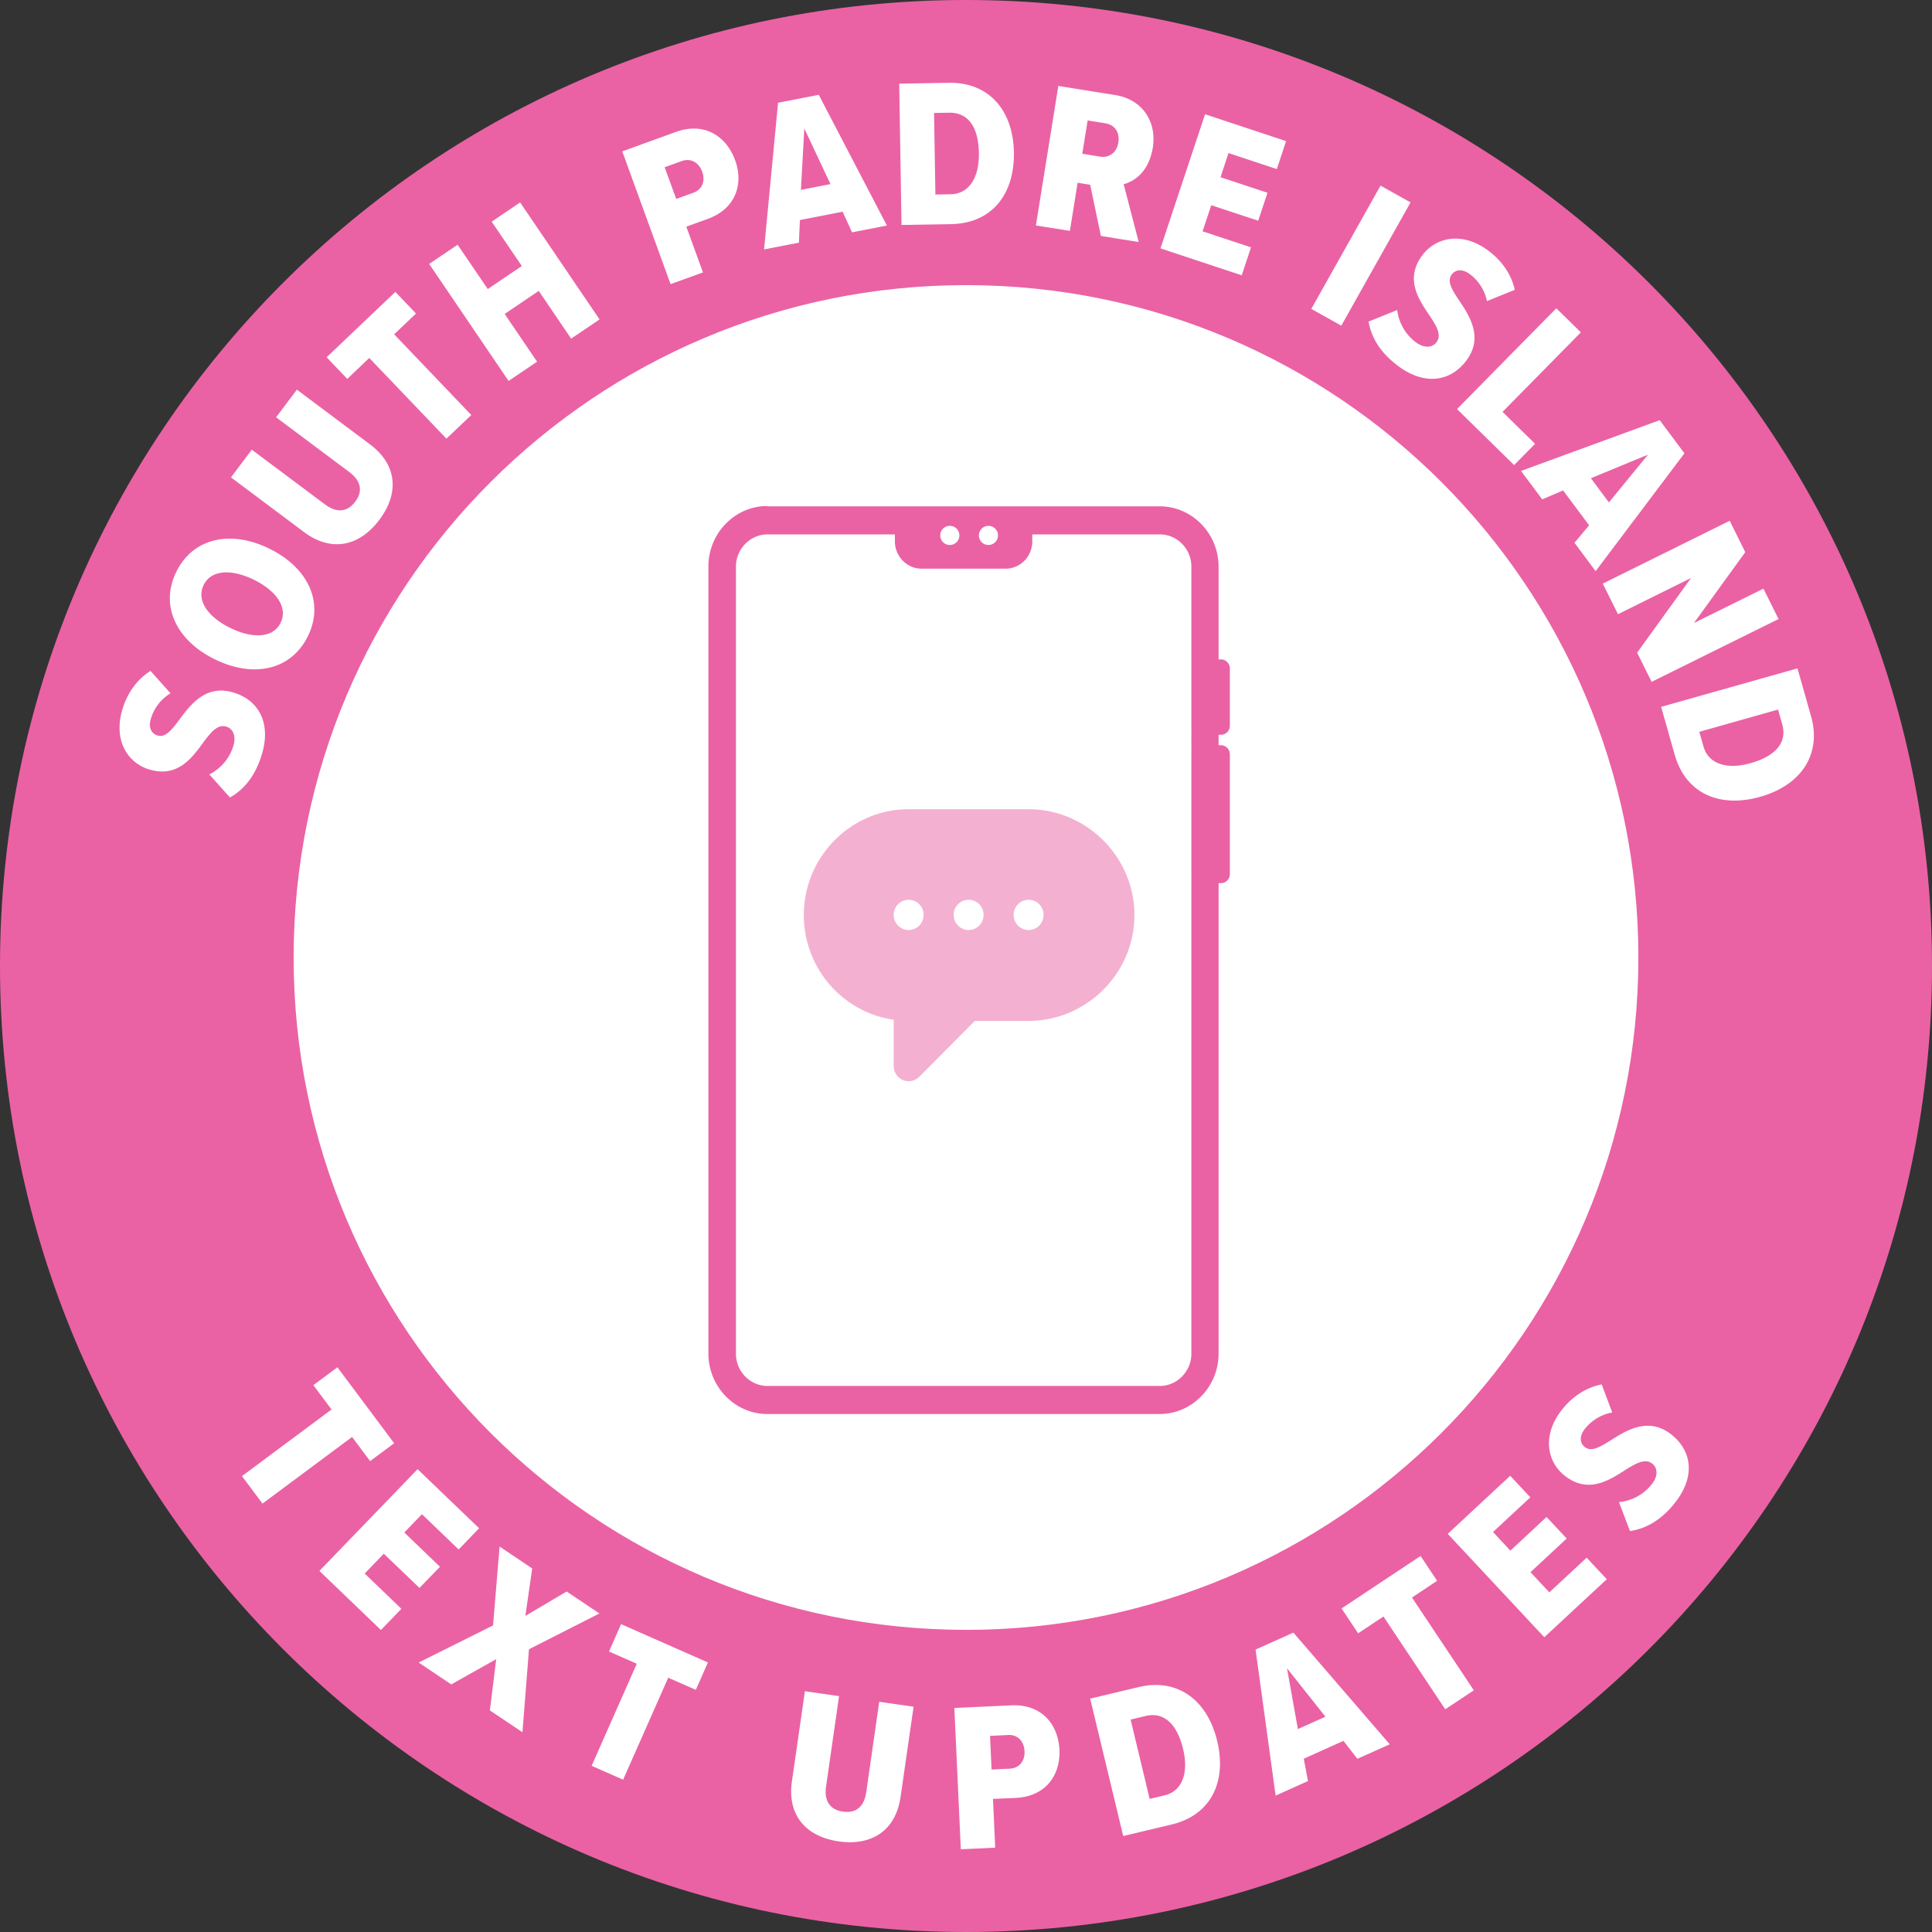<svg xmlns="http://www.w3.org/2000/svg" width="105" height="105" fill="none"><rect width="100%" height="100%" fill="#333333" stroke="none"/><g clip-path="url(#a)"><path fill="#EA62A4" d="M52.5 105c28.995 0 52.5-23.505 52.5-52.5S81.495 0 52.5 0 0 23.505 0 52.5 23.505 105 52.5 105Z"/><path fill="#fff" d="M52.5 88.58c20.182 0 36.542-16.361 36.542-36.543 0-20.181-16.36-36.541-36.542-36.541-20.181 0-36.542 16.36-36.542 36.541 0 20.182 16.36 36.542 36.542 36.542Z"/><g fill="#fff" clip-path="url(#b)"><path d="M11.376 42.088a2.578 2.578 0 0 0 1.31-1.562c.158-.53-.027-.93-.392-1.036-.443-.13-.78.24-1.195.792-.624.853-1.404 2-2.965 1.544-1.186-.346-1.98-1.576-1.49-3.244.272-.926.812-1.667 1.537-2.119l1.085 1.216a2.422 2.422 0 0 0-1.067 1.383c-.148.497.037.815.37.912.397.115.72-.244 1.14-.807.623-.847 1.454-1.976 2.95-1.538 1.408.41 2.073 1.663 1.584 3.33-.351 1.194-.965 1.94-1.745 2.382l-1.122-1.253ZM9.584 31.073c.919-1.861 2.974-2.276 5.056-1.253s3.006 2.902 2.091 4.759c-.918 1.861-2.973 2.276-5.055 1.253S8.67 32.93 9.584 31.073Zm1.482.728c-.41.838.25 1.741 1.45 2.326 1.191.585 2.322.563 2.733-.276.416-.848-.254-1.755-1.445-2.34-1.2-.59-2.322-.562-2.738.285v.005ZM12.558 25.94l1.126-1.501 3.98 2.976c.619.46 1.2.438 1.644-.152.438-.58.295-1.147-.323-1.608l-3.98-2.976 1.13-1.502 3.971 2.972c1.46 1.092 1.616 2.63.513 4.1-1.104 1.47-2.636 1.76-4.095.668l-3.971-2.972.005-.004ZM24.262 23.84l-4.193-4.386-1.195 1.138-1.122-1.175 3.735-3.552 1.122 1.175-1.187 1.129 4.192 4.386-1.352 1.285ZM31.04 18.404l-1.76-2.594-1.851 1.253 1.76 2.594-1.548 1.046-4.316-6.358L24.87 13.3l1.64 2.41 1.85-1.253-1.638-2.41 1.546-1.045 4.317 6.357-1.546 1.046ZM36.446 15.446l-2.627-7.219 2.909-1.055c1.574-.571 2.756.253 3.222 1.53.462 1.267.074 2.63-1.5 3.201l-1.15.415.905 2.488-1.76.636v.004Zm.61-6.694-.933.337.628 1.723.932-.337c.467-.17.67-.622.48-1.142-.194-.53-.641-.747-1.108-.58ZM46.308 12.627l-.513-1.12-2.322.452-.055 1.23-1.893.368.761-7.974 2.212-.429 3.703 7.104-1.893.369Zm-2.595-5.653-.185 3.345 1.607-.314-1.426-3.031h.004ZM48.995 12.226l-.125-7.68 2.697-.046c2.193-.037 3.5 1.511 3.536 3.787.037 2.28-1.205 3.856-3.412 3.893l-2.7.046h.004Zm1.842-1.654.831-.014c.993-.018 1.556-.903 1.533-2.234-.023-1.415-.577-2.212-1.607-2.198l-.83.014.073 4.432ZM59.831 12.82l-.582-2.778-.683-.11-.42 2.616-1.847-.294 1.219-7.583 3.103.497c1.482.24 2.253 1.46 2.031 2.856-.208 1.286-.974 1.83-1.584 1.986l.818 3.142-2.05-.327-.005-.005Zm.25-6.118-.97-.156-.291 1.81.97.157c.489.078.9-.217.988-.765.092-.567-.208-.967-.698-1.046ZM63.068 13.502l2.424-7.293 4.404 1.46-.503 1.52-2.627-.87-.434 1.313 2.553.843-.503 1.52-2.553-.842-.471 1.418 2.631.871-.503 1.52-4.405-1.46h-.013ZM71.267 16.787l3.763-6.699 1.63.912-3.763 6.699-1.63-.912ZM75.935 16.851a2.58 2.58 0 0 0 1.025 1.76c.448.327.887.29 1.113-.014.272-.373.037-.815-.342-1.391-.59-.875-1.408-2-.447-3.312.729-.995 2.156-1.323 3.564-.3.785.571 1.297 1.332 1.477 2.16l-1.514.609a2.436 2.436 0 0 0-.937-1.47c-.42-.304-.78-.24-.984.037-.245.337-.014.76.374 1.345.591.871 1.367 2.037.448 3.294-.863 1.18-2.272 1.383-3.68.355-1.006-.732-1.5-1.566-1.653-2.446l1.56-.631-.004.004ZM79.186 22.232l5.397-5.477 1.334 1.308-4.257 4.321 1.769 1.737-1.14 1.156-3.103-3.045ZM85.576 29.493l.789-.945-1.413-1.893-1.136.484-1.15-1.544 7.536-2.76 1.343 1.802-4.825 6.404-1.15-1.544.006-.004Zm3.989-4.782-3.103 1.28.979 1.314 2.124-2.594ZM88.974 35.473l2.931-4.06-3.97 1.968-.827-1.663 6.898-3.414.845 1.705-2.788 3.851 3.776-1.866.822 1.65-6.898 3.413-.785-1.58-.004-.004ZM90.28 38.416l7.41-2.091.735 2.594c.595 2.105-.564 3.764-2.766 4.386-2.202.621-4.044-.176-4.645-2.295l-.734-2.593Zm2.073 1.355.227.797c.267.954 1.27 1.272 2.562.907 1.367-.386 1.995-1.124 1.718-2.114l-.227-.797-4.275 1.207h-.005ZM13.148 80.225l4.871-3.621-.988-1.323 1.307-.972 3.084 4.128-1.306.972-.98-1.313-4.87 3.621-1.118-1.497v.005ZM17.355 85.38l5.341-5.533 3.343 3.211-1.113 1.152-1.994-1.917-.96.995 1.939 1.862-1.113 1.151-1.94-1.86-1.038 1.077 1.994 1.917-1.112 1.151-3.343-3.21-.005.004ZM26.625 92.954l.342-2.783-2.442 1.373-1.773-1.189 4.044-2.017.356-4.285 1.773 1.189-.374 2.58 2.244-1.327 1.782 1.193-3.828 1.944-.355 4.51-1.773-1.188h.004ZM32.157 95.962l2.451-5.542-1.51-.663.656-1.489 4.719 2.083-.656 1.488-1.5-.659-2.452 5.542-1.713-.755.005-.005ZM43.74 91.913l1.861.267-.706 4.915c-.11.765.194 1.263.923 1.364.72.101 1.15-.29 1.26-1.055l.707-4.915 1.866.267-.707 4.901c-.258 1.802-1.542 2.677-3.356 2.419-1.815-.258-2.812-1.46-2.549-3.262l.706-4.901h-.004ZM52.218 100.5l-.351-7.675 3.093-.143c1.672-.078 2.558 1.06 2.618 2.419.06 1.345-.716 2.533-2.387 2.612l-1.224.055.12 2.649-1.87.088v-.005Zm2.58-6.206-.992.046.083 1.83.993-.047c.494-.023.826-.396.798-.949-.027-.562-.388-.903-.886-.884l.005.004ZM61.045 99.786l-1.796-7.468 2.627-.627c2.133-.511 3.745.714 4.276 2.93.53 2.216-.337 4.027-2.484 4.538l-2.627.627h.004Zm1.436-2.018.808-.194c.965-.23 1.32-1.216 1.011-2.515-.332-1.377-1.048-2.036-2.045-1.797l-.808.194 1.034 4.312ZM73.77 95.584l-.757-.972-2.157.972.231 1.212-1.759.792-1.09-7.938 2.055-.92L75.53 94.8l-1.76.788v-.005Zm-3.823-4.91.59 3.298 1.497-.673-2.083-2.626h-.004ZM78.548 92.898l-3.36-5.044-1.377.912-.9-1.35 4.294-2.852.9 1.35-1.367.908 3.362 5.044-1.556 1.032h.004ZM83.932 88.983l-5.25-5.62 3.394-3.157 1.094 1.17-2.027 1.885.942 1.013 1.967-1.829 1.094 1.17-1.967 1.83 1.025 1.096 2.027-1.884 1.094 1.17-3.398 3.156h.005ZM87.995 81.635a2.566 2.566 0 0 0 1.786-.982c.338-.438.314-.88.01-1.11-.365-.281-.813-.055-1.4.309-.886.566-2.035 1.359-3.323.373-.98-.751-1.275-2.18-.217-3.561.59-.77 1.366-1.263 2.197-1.424l.573 1.525a2.445 2.445 0 0 0-1.496.903c-.314.41-.259.774.014.981.328.254.761.032 1.353-.34.886-.567 2.072-1.318 3.31-.37 1.163.89 1.334 2.3.272 3.677-.757.986-1.602 1.46-2.488 1.594l-.596-1.57.005-.005Z"/></g><path fill="#fff" fill-rule="evenodd" d="M55.948 29.618v.375c0 .821-.667 1.488-1.48 1.488h-4.647c-.812 0-1.479-.667-1.479-1.488v-.375h-7.048c-.959 0-1.744.795-1.744 1.753v42.684c0 .958.785 1.753 1.744 1.753h21.702c.959 0 1.744-.795 1.744-1.753V31.37c0-.958-.785-1.753-1.744-1.753h-7.048Z" clip-rule="evenodd"/><path fill="#fff" d="M62.677 30.669H42.663c-.557 0-1.013.456-1.013 1.013v41.013c0 .557.456 1.013 1.013 1.013h20.014c.557 0 1.013-.456 1.013-1.013V31.682c0-.557-.456-1.013-1.013-1.013Z"/><path fill="#fff" fill-rule="evenodd" d="M47.228 29.883v.576c0 1.26.877 2.3 1.945 2.3h6.108c1.069 0 1.945-1.04 1.945-2.3v-.576h.164c-.018-.21-.045-.41-.054-.62-.019-.585 0-1.16 0-1.744H46.89c.009.794.1 1.58.182 2.364h.165-.019.01Z" clip-rule="evenodd"/><path fill="#EA62A4" fill-rule="evenodd" d="M41.705 27.518h21.319c1.77 0 3.204 1.48 3.204 3.287v5.031h.128c.265 0 .484.228.484.493v3.113a.49.49 0 0 1-.484.493h-.128v.566h.128c.265 0 .484.229.484.494v6.51a.49.49 0 0 1-.484.492h-.128v25.565c0 1.808-1.442 3.287-3.204 3.287h-21.32c-1.761 0-3.204-1.48-3.204-3.287V30.787c0-1.808 1.443-3.287 3.205-3.287v.018Zm14.398 1.525v.375c0 .821-.648 1.488-1.452 1.488h-4.565c-.803 0-1.451-.676-1.451-1.488v-.375h-6.921c-.94 0-1.717.794-1.717 1.753v42.775c0 .968.776 1.753 1.717 1.753h21.319c.94 0 1.716-.794 1.716-1.753V30.796c0-.968-.776-1.753-1.716-1.753h-6.93Z" clip-rule="evenodd"/><path fill="#fff" d="M51.62 29.619a.52.52 0 1 0 0-1.04.52.52 0 0 0 0 1.04ZM53.72 29.619a.52.52 0 1 0 0-1.04.52.52 0 0 0 0 1.04Z"/><path fill="#EA62A4" d="M55.902 43.98h-6.519c-3.14 0-5.697 2.584-5.697 5.752 0 2.894 2.127 5.296 4.885 5.688v2.52c0 .329.2.63.502.758a.818.818 0 0 0 .886-.174l3.021-3.04h2.922c3.141 0 5.752-2.584 5.752-5.752 0-3.168-2.611-5.752-5.752-5.752Zm-6.519 6.565a.816.816 0 0 1-.812-.822c0-.456.365-.822.812-.822.448 0 .813.365.813.822a.816.816 0 0 1-.813.822Zm3.26 0a.816.816 0 0 1-.813-.822c0-.456.365-.822.813-.822.447 0 .812.365.812.822a.816.816 0 0 1-.812.822Zm3.26 0a.816.816 0 0 1-.813-.822c0-.456.365-.822.812-.822.448 0 .813.365.813.822a.816.816 0 0 1-.813.822Z" opacity=".5"/></g><defs><clipPath id="a"><path fill="#fff" d="M0 0h105v105H0z"/></clipPath><clipPath id="b"><path fill="#fff" d="M6.5 4.5h92.082v96H6.5z"/></clipPath></defs></svg>
